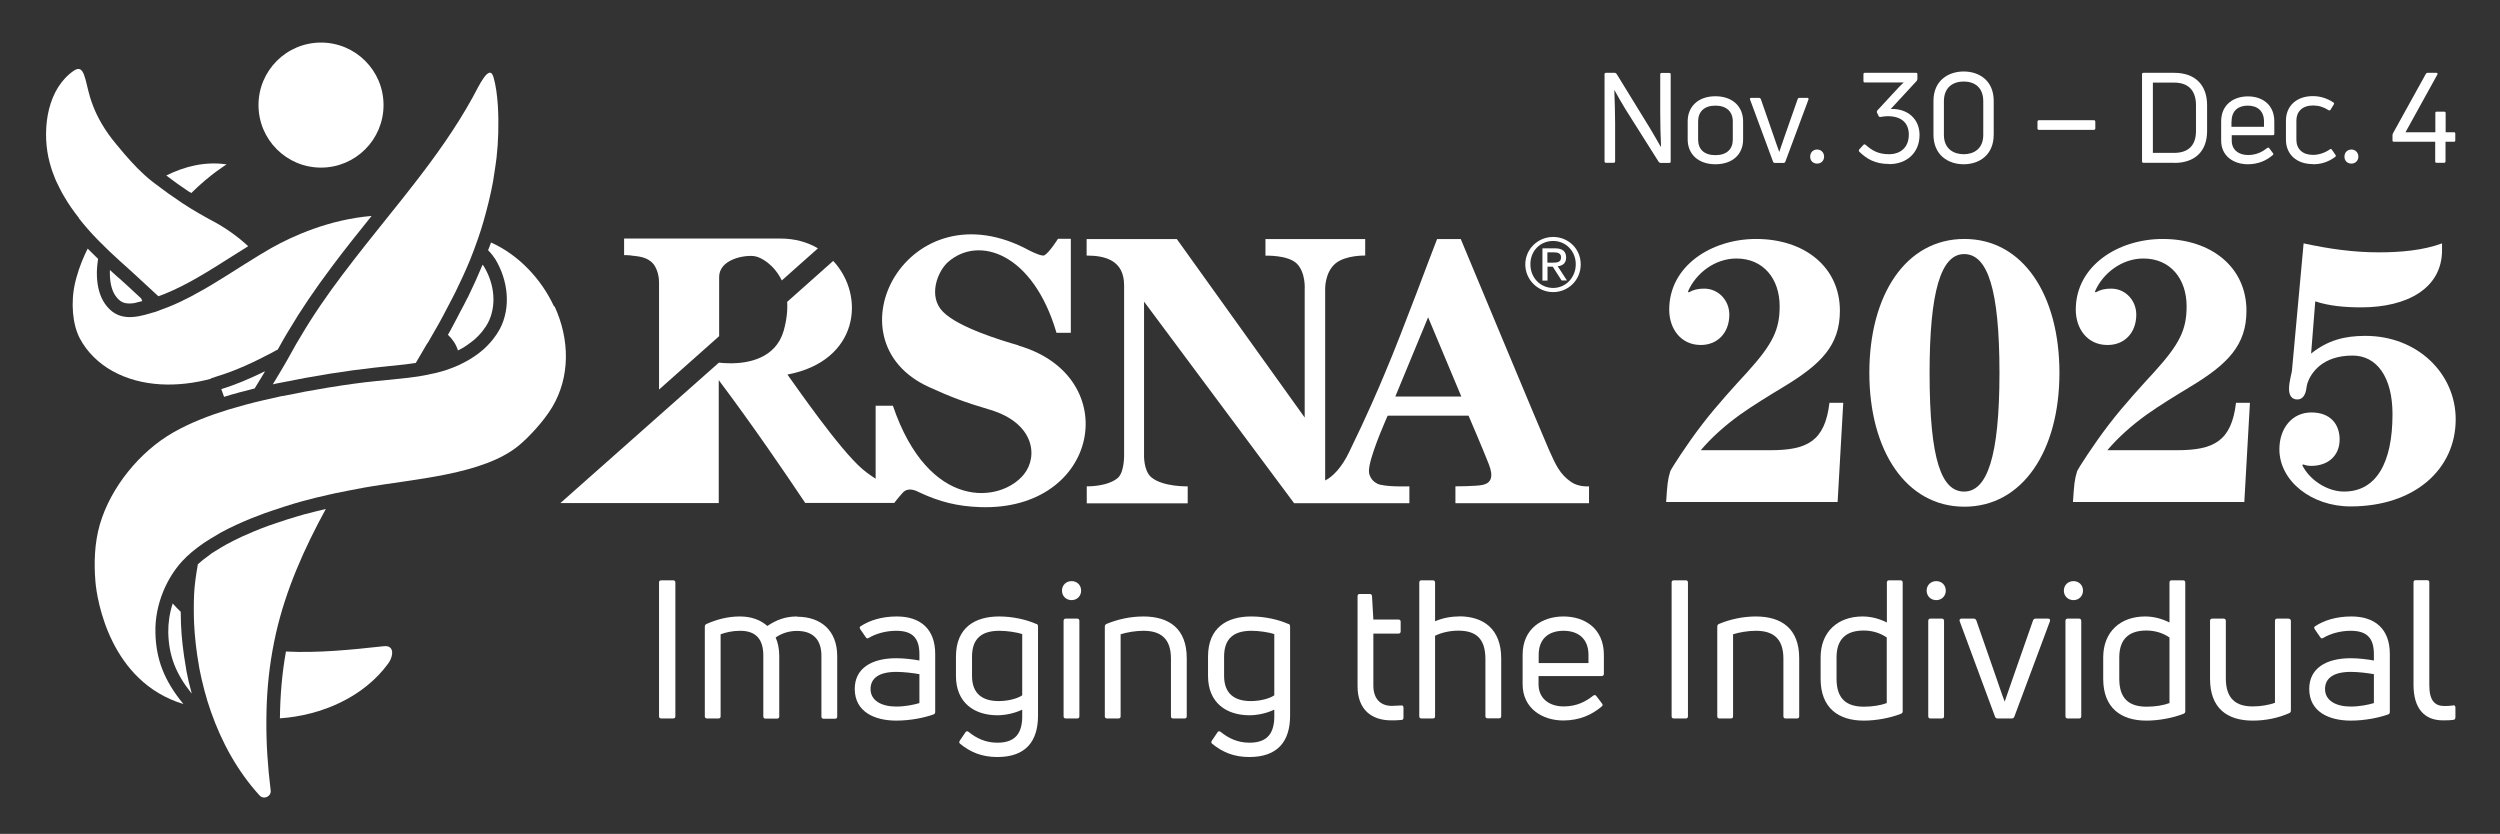 <?xml version="1.0" encoding="UTF-8"?>
<svg id="Layer_1" xmlns="http://www.w3.org/2000/svg" version="1.1" viewBox="0 0 186.75 62.29">
  <rect x="0" y="0" width="186.75" height="62.29" fill="#333333" stroke="none"/>
  <!-- Generator: Adobe Illustrator 29.2.1, SVG Export Plug-In . SVG Version: 2.1.0 Build 116)  -->
  <defs>
    <style>
      .st0 {
        fill: #fff;
      }
    </style>
  </defs>
  <path class="st0" d="M47.15,19.09c.5.06,1.19.08,1.65.62.18.21.43.72.43,1.39v8l4.49-3.99v-4.42c0-1.26,1.74-1.65,2.6-1.56.54.06,1.52.66,2.08,1.82l2.7-2.4c-.78-.46-1.72-.73-2.79-.73h-11.69v1.24s.25-.01.53.02h0Z"/>
  <path class="st0" d="M116.02,21.82c1.12,0,2.06-.89,2.06-2.07s-.94-2.05-2.06-2.05-2.08.89-2.08,2.05.95,2.07,2.08,2.07ZM116.02,18c.95,0,1.69.76,1.69,1.74s-.74,1.77-1.69,1.77-1.7-.76-1.7-1.77.74-1.74,1.7-1.74Z"/>
  <path class="st0" d="M115.59,19.92h.4l.66,1.03h.4l-.69-1.06c.36-.04.63-.22.63-.65,0-.46-.27-.69-.84-.69h-.93v2.41h.38v-1.03h-.01ZM115.59,18.85h.49c.25,0,.53.05.53.37,0,.38-.3.4-.63.4h-.39v-.77Z"/>
  <path class="st0" d="M76.09,25.8c-1.26-.36-4.47-1.33-5.64-2.5-1.16-1.16-.41-3.03.36-3.72,2.29-2.02,6.36-.69,8.11,5.28h1.07v-7.02h-.96s-.63,1.01-1.01,1.23c-.16.1-.79-.19-1.11-.35-9.09-4.97-15.22,6.69-7.52,10.19,1.67.76,2.65,1.13,4.57,1.7,3.31.99,3.61,3.49,2.52,4.83-1.73,2.13-7.1,2.75-9.78-5.13h-1.29v5.45h0s-.56-.35-.99-.72c-1.73-1.49-4.93-6.14-5.6-7.06h0c5.34-1.01,5.86-5.88,3.42-8.49l-3.44,3.06c.04.62-.03,1.34-.26,2.16-.6,2.07-2.64,2.42-3.91,2.43-.4,0-.77-.03-.93-.05l-11.84,10.49h11.83v-9.18l.02.02c2.54,3.39,4.8,6.7,6.44,9.15h6.65s.29-.39.64-.77c.41-.44.99-.15,1.28,0,1.46.68,2.79,1.02,4.46,1.08,8.99.33,10.84-9.78,2.88-12.07h.02Z"/>
  <path class="st0" d="M102.86,36.11c-.29-.14-.44-.34-.55-.62-.06-.17-.07-.38,0-.74.26-1.29,1.35-3.7,1.35-3.7h6.04s1.13,2.63,1.52,3.64c.37.95.15,1.39-.45,1.53-.48.11-2.05.11-2.05.11v1.26h9.98v-1.26s-.76.07-1.33-.32c-.87-.6-1.16-1.3-1.65-2.38-.39-.86-6.6-15.77-6.6-15.77h-1.77c-.25.59-2.59,6.95-3.92,10.07-.43,1.03-1.29,3.06-2.65,5.84-.54,1.14-1.24,1.86-1.79,2.12v-14.29s-.04-1.24.77-1.92c.76-.63,2.22-.59,2.22-.59v-1.23h-7.45v1.24s1.68-.07,2.35.6c.67.68.58,1.91.58,1.91v9.58l-9.55-13.33h-6.74v1.23c1.39,0,2.8.36,2.8,2.22v12.63s.04,1.33-.48,1.77c-.79.66-2.31.62-2.31.62v1.27h7.54v-1.27s-1.86.05-2.72-.68c-.6-.51-.54-1.71-.54-1.71v-11.41l11.21,15.06h8.61v-1.26s-1.87.07-2.43-.21h.01ZM106.68,23.7l2.48,5.92h-4.93l2.45-5.92Z"/>
  <path class="st0" d="M137.7,30.09h-1.04c-.34,2.89-1.69,3.54-4.41,3.54h-5.2c.73-.87,1.74-1.8,2.95-2.67.95-.67,2.05-1.35,3.26-2.08,2.78-1.68,4.18-3.09,4.18-5.67,0-3.26-2.64-5.36-6.26-5.36-3.31,0-6.49,1.99-6.49,5.28,0,1.43.87,2.64,2.36,2.64,1.24,0,2.13-.9,2.13-2.27,0-1.04-.79-1.94-1.88-1.94-.45,0-.81.08-1.15.28l-.06-.06c.59-1.38,2.02-2.47,3.62-2.47,2.02,0,3.23,1.52,3.23,3.57,0,1.74-.51,2.81-2.41,4.91-.87.95-2.25,2.44-3.37,3.9-1.15,1.49-2.33,3.34-2.39,3.51-.2.65-.22.98-.31,2.3h12.81l.42-7.41h.01Z"/>
  <path class="st0" d="M146.74,17.85c-4.38,0-7.1,4.18-7.1,10s2.75,10,7.1,10,7.1-4.18,7.1-10-2.72-10-7.1-10ZM146.72,36.72c-1.66,0-2.58-2.27-2.58-8.87,0-6.04.84-8.87,2.58-8.87s2.64,2.58,2.64,8.87-.93,8.87-2.64,8.87Z"/>
  <path class="st0" d="M157.45,25.77c1.24,0,2.13-.9,2.13-2.27,0-1.04-.79-1.94-1.88-1.94-.45,0-.81.08-1.15.28l-.06-.06c.59-1.38,2.02-2.47,3.62-2.47,2.02,0,3.23,1.52,3.23,3.57,0,1.74-.51,2.81-2.42,4.91-.87.95-2.25,2.44-3.37,3.9-1.15,1.49-2.33,3.34-2.39,3.51-.2.65-.22.98-.31,2.3h12.8l.42-7.41h-1.04c-.34,2.89-1.69,3.54-4.41,3.54h-5.2c.73-.87,1.74-1.8,2.95-2.67.95-.67,2.05-1.35,3.26-2.08,2.78-1.68,4.18-3.09,4.18-5.67,0-3.26-2.64-5.36-6.26-5.36-3.31,0-6.49,1.99-6.49,5.28,0,1.43.87,2.64,2.36,2.64h.03Z"/>
  <path class="st0" d="M176.68,25.09c-1.57,0-2.81.34-4.04,1.32l.31-3.9c1.01.34,2.19.45,3.43.45,3.45,0,6.04-1.43,6.04-4.27v-.51c-1.43.53-3.14.67-4.72.67-1.88,0-3.68-.25-5.62-.67l-.87,9.49c0,.14-.22.84-.22,1.38,0,.48.2.79.62.79.34,0,.53-.25.62-.56.06-.17.06-.42.14-.67.25-.73,1.09-2.05,3.37-2.05,1.8,0,2.98,1.6,2.98,4.38,0,3.68-1.24,5.78-3.62,5.78-1.26,0-2.58-.87-3.12-1.97l.06-.06c.22.08.39.11.62.11,1.21,0,2.11-.73,2.11-1.97,0-1.12-.67-2.02-2.11-2.02s-2.39,1.18-2.39,2.75c0,2.36,2.39,4.27,5.31,4.27,4.8,0,7.86-2.78,7.86-6.51,0-3.4-2.84-6.23-6.74-6.23h-.02Z"/>
  <path class="st0" d="M50.29,43.35h-.89c-.12,0-.17.06-.17.16v10c0,.1.06.16.17.16h.89c.1,0,.16-.06.16-.16v-10c0-.1-.06-.16-.16-.16Z"/>
  <path class="st0" d="M59.54,46.05c-.87,0-1.53.25-2.22.71-.51-.45-1.18-.71-2.06-.71s-1.72.22-2.48.56c-.1.04-.13.12-.13.2v6.7c0,.1.06.16.16.16h.85c.12,0,.17-.06.17-.16v-6.13c.4-.14.87-.26,1.46-.26,1.17,0,1.73.62,1.73,1.85v4.55c0,.1.06.16.16.16h.87c.1,0,.16-.06.16-.16v-4.53c0-.52-.1-1-.27-1.37.43-.3.98-.49,1.59-.49,1.24,0,1.83.69,1.83,1.85v4.55c0,.1.06.16.17.16h.85c.1,0,.16-.06.16-.16v-4.52c0-1.92-1.23-2.94-2.99-2.94v-.02Z"/>
  <path class="st0" d="M66.99,46.05c-1.11,0-2.05.29-2.73.75-.06.06-.04.12,0,.2l.42.61c.06.09.13.1.22.04.5-.3,1.24-.53,2.05-.53,1.26,0,1.73.59,1.73,1.76v.46c-.49-.09-1.14-.17-1.73-.17-1.85,0-3.1.76-3.1,2.29,0,1.72,1.49,2.37,3.1,2.37,1.08,0,2.11-.22,2.78-.46.09-.03.13-.1.13-.19v-4.33c0-1.86-1.1-2.8-2.87-2.8ZM68.68,52.52c-.43.13-1.08.26-1.73.26-1.11,0-1.92-.45-1.92-1.31,0-.79.61-1.28,1.92-1.28.59,0,1.27.09,1.73.17v2.16Z"/>
  <path class="st0" d="M77.41,46.61c-.75-.33-1.76-.56-2.77-.56-1.8,0-3.23.82-3.23,3v1.44c0,2.01,1.37,2.94,3.1,2.94.61,0,1.31-.16,1.85-.42v.35c.04,1.47-.56,2.12-1.86,2.12-.87,0-1.56-.33-2.15-.81-.09-.07-.17-.06-.23.03l-.42.62c-.06.1-.06.17.01.23.76.63,1.63,1,2.79,1,2.15,0,3.04-1.2,3.04-3.09v-6.67c0-.1-.04-.16-.13-.19h0ZM76.36,51.94c-.4.27-1.11.43-1.76.43-1.14,0-1.99-.49-1.99-1.88v-1.44c0-1.43.81-1.93,2.05-1.93.53,0,1.28.1,1.7.25v4.57Z"/>
  <path class="st0" d="M80.05,43.41c-.4,0-.72.29-.72.71s.32.71.72.71.71-.3.71-.71-.3-.71-.71-.71Z"/>
  <path class="st0" d="M80.47,46.21h-.85c-.12,0-.17.07-.17.17v7.13c0,.1.06.16.17.16h.85c.1,0,.16-.06.16-.16v-7.13c0-.1-.06-.17-.16-.17Z"/>
  <path class="st0" d="M85.42,46.05c-1,0-1.95.22-2.77.56-.09.04-.12.12-.12.2v6.7c0,.1.06.16.16.16h.85c.12,0,.17-.06.17-.16v-6.13c.45-.14,1.1-.26,1.7-.26,1.3,0,2.06.58,2.06,2.08v4.31c0,.1.06.16.16.16h.85c.12,0,.17-.06.17-.16v-4.34c0-2.21-1.31-3.12-3.25-3.12h.02Z"/>
  <path class="st0" d="M96.24,46.61c-.75-.33-1.76-.56-2.77-.56-1.8,0-3.23.82-3.23,3v1.44c0,2.01,1.37,2.94,3.1,2.94.61,0,1.31-.16,1.85-.42v.35c.04,1.47-.56,2.12-1.86,2.12-.87,0-1.56-.33-2.15-.81-.09-.07-.17-.06-.23.03l-.42.62c-.06.1-.06.17.01.23.76.63,1.63,1,2.78,1,2.15,0,3.05-1.2,3.05-3.09v-6.67c0-.1-.04-.16-.13-.19h0ZM95.19,51.94c-.4.27-1.11.43-1.76.43-1.14,0-1.99-.49-1.99-1.88v-1.44c0-1.43.81-1.93,2.05-1.93.53,0,1.28.1,1.7.25v4.57Z"/>
  <path class="st0" d="M104.67,52.7c-.26,0-.53.03-.69.03-.89,0-1.39-.56-1.39-1.52v-3.88h1.88c.1,0,.16-.06.16-.17v-.72c0-.1-.06-.16-.16-.16h-1.88l-.1-1.75c-.01-.1-.07-.16-.16-.16h-.75c-.12,0-.17.06-.17.17v6.72c0,1.77,1.07,2.55,2.51,2.55.19,0,.52,0,.78-.03.1,0,.14-.09.14-.17v-.76c0-.1-.06-.16-.17-.16h0Z"/>
  <path class="st0" d="M109,46.05c-.69,0-1.3.14-1.8.36v-2.9c0-.1-.06-.16-.17-.16h-.85c-.1,0-.16.06-.16.16v10c0,.1.06.16.16.16h.85c.12,0,.17-.06.17-.16v-6.02c.46-.23,1.1-.38,1.73-.38,1.3,0,2.03.56,2.03,2.12v4.27c0,.1.06.16.16.16h.85c.12,0,.17-.06.17-.16v-4.31c0-2.24-1.36-3.15-3.15-3.15h.01Z"/>
  <path class="st0" d="M116.8,46.05c-1.59,0-3.06.89-3.06,2.87v2.19c0,1.82,1.49,2.71,3.04,2.71,1.21,0,2.14-.43,2.86-1.04.09-.07.1-.14.03-.23l-.42-.55c-.06-.09-.14-.1-.23-.04-.53.42-1.21.81-2.21.81-1.07,0-1.88-.58-1.88-1.66v-.61h4.72c.1,0,.16-.06.16-.17v-1.41c0-1.98-1.44-2.87-3.02-2.87h0ZM118.66,49.53h-3.72v-.61c0-1.24.78-1.8,1.86-1.8s1.86.58,1.86,1.8v.61Z"/>
  <path class="st0" d="M125.93,43.35h-.89c-.12,0-.17.06-.17.16v10c0,.1.06.16.17.16h.89c.1,0,.16-.06.16-.16v-10c0-.1-.06-.16-.16-.16Z"/>
  <path class="st0" d="M131.17,46.05c-1,0-1.95.22-2.77.56-.09.04-.12.12-.12.2v6.7c0,.1.06.16.16.16h.85c.12,0,.17-.06.17-.16v-6.13c.45-.14,1.1-.26,1.7-.26,1.3,0,2.06.58,2.06,2.08v4.31c0,.1.06.16.16.16h.85c.12,0,.17-.06.17-.16v-4.34c0-2.21-1.31-3.12-3.25-3.12h.02Z"/>
  <path class="st0" d="M141.97,43.35h-.85c-.12,0-.17.06-.17.16v2.99c-.51-.26-1.14-.45-1.82-.45-1.83,0-3.13,1.13-3.13,3.06v1.6c0,2.18,1.34,3.12,3.22,3.12.92,0,1.96-.19,2.78-.51.1-.04.13-.1.13-.19v-9.62c0-.1-.06-.16-.16-.16h0ZM140.94,52.52c-.45.17-1.08.27-1.7.27-1.28,0-2.05-.56-2.05-2.08v-1.6c0-1.39.74-2.01,2.03-2.01.66,0,1.26.2,1.72.52v4.89h0Z"/>
  <path class="st0" d="M144.64,43.41c-.4,0-.72.29-.72.71s.32.71.72.71.71-.3.71-.71-.3-.71-.71-.71Z"/>
  <path class="st0" d="M145.06,46.21h-.85c-.12,0-.17.07-.17.17v7.13c0,.1.06.16.17.16h.85c.1,0,.16-.06.16-.16v-7.13c0-.1-.06-.17-.16-.17Z"/>
  <path class="st0" d="M152.98,46.21h-.92c-.09,0-.17.06-.19.13l-1.44,4.11c-.23.65-.46,1.31-.68,1.96h0c-.25-.65-.46-1.31-.69-1.96l-1.43-4.11c-.03-.07-.1-.13-.19-.13h-.92c-.12,0-.17.09-.13.2l2.64,7.13c.04.09.1.13.19.13h1.05c.1,0,.16-.04.2-.13l2.66-7.13c.03-.12,0-.2-.13-.2h-.01Z"/>
  <path class="st0" d="M154.89,43.41c-.4,0-.72.29-.72.71s.32.71.72.71.71-.3.71-.71-.3-.71-.71-.71Z"/>
  <path class="st0" d="M155.31,46.21h-.85c-.12,0-.17.07-.17.17v7.13c0,.1.06.16.17.16h.85c.1,0,.16-.06.16-.16v-7.13c0-.1-.06-.17-.16-.17Z"/>
  <path class="st0" d="M163.08,43.35h-.85c-.12,0-.17.06-.17.16v2.99c-.51-.26-1.14-.45-1.82-.45-1.83,0-3.13,1.13-3.13,3.06v1.6c0,2.18,1.34,3.12,3.22,3.12.92,0,1.96-.19,2.78-.51.1-.04.13-.1.13-.19v-9.62c0-.1-.06-.16-.16-.16h0ZM162.06,52.52c-.45.17-1.08.27-1.7.27-1.28,0-2.05-.56-2.05-2.08v-1.6c0-1.39.74-2.01,2.03-2.01.66,0,1.26.2,1.72.52v4.89h0Z"/>
  <path class="st0" d="M170.96,46.21h-.85c-.12,0-.17.07-.17.17v6.12c-.45.16-1.05.27-1.66.27-1.26,0-2.01-.58-2.01-2.09v-4.3c0-.1-.06-.17-.16-.17h-.85c-.12,0-.17.07-.17.17v4.33c0,2.21,1.3,3.12,3.19,3.12.98,0,1.92-.2,2.73-.56.09-.03.12-.12.12-.2v-6.68c0-.1-.06-.17-.16-.17h0Z"/>
  <path class="st0" d="M175.64,46.05c-1.11,0-2.05.29-2.73.75-.06.06-.04.12,0,.2l.42.61c.06.09.13.1.22.04.5-.3,1.24-.53,2.05-.53,1.26,0,1.73.59,1.73,1.76v.46c-.49-.09-1.14-.17-1.73-.17-1.85,0-3.1.76-3.1,2.29,0,1.72,1.49,2.37,3.1,2.37,1.08,0,2.11-.22,2.79-.46.09-.03.13-.1.13-.19v-4.33c0-1.86-1.1-2.8-2.87-2.8h-.01ZM177.33,52.52c-.43.13-1.08.26-1.73.26-1.11,0-1.92-.45-1.92-1.31,0-.79.61-1.28,1.92-1.28.59,0,1.27.09,1.73.17v2.16Z"/>
  <path class="st0" d="M183.25,52.7c-.23.03-.48.04-.65.04-.74,0-1.13-.43-1.13-1.56v-7.68c0-.1-.06-.16-.16-.16h-.85c-.12,0-.17.06-.17.16v7.66c0,1.73.79,2.65,2.18,2.65.26,0,.56,0,.81-.04.09,0,.14-.09.14-.19v-.74c0-.1-.06-.16-.17-.16v.02Z"/>
  <circle class="st0" cx="23.98" cy="7.85" r="4.67"/>
  <path class="st0" d="M29.04,48.31c-.14-.06-.3-.05-.45-.03-2.37.26-4.84.51-7.23.39,0,.04-.02.08-.02.12-.27,1.52-.41,3.16-.43,4.87,3.13-.22,6.27-1.59,8.1-4.11.28-.39.46-1.04.03-1.24Z"/>
  <path class="st0" d="M22.84,38.39l-.59.17c-.54.16-1.06.32-1.57.5,0,0-.48.16-.62.21-.79.29-1.43.56-2.02.83-.38.18-.76.37-1.13.57-.07.04-.38.22-.38.22-.24.14-.47.28-.7.43l-.17.13c-.34.24-.63.47-.88.7-.14.8-.25,1.57-.28,2.23-.03.73-.03,1.47,0,2.21.05,1.03.17,2.06.35,3.08.02.1.03.2.05.3.1.5.21.99.34,1.48.01.05.03.1.04.16.14.52.29,1.03.47,1.53h0c.81,2.32,2,4.48,3.64,6.28.31.34.89.08.83-.38-.22-1.77-.34-3.55-.32-5.33.01-1.7.15-3.4.45-5.08.08-.43.16-.87.26-1.3.74-3.27,2.11-6.35,3.73-9.31-.5.12-1.01.24-1.51.38h0Z"/>
  <path class="st0" d="M13.88,49.82c-.19-1.09-.32-2.17-.36-3.21-.01-.32-.02-.62-.02-.91-.2-.2-.41-.4-.6-.62-.23.71-.34,1.45-.33,2.17.04,1.73.55,3.06,1.74,4.55v-.05c-.16-.57-.28-1.09-.38-1.61,0,0-.05-.32-.05-.32Z"/>
  <path class="st0" d="M5.88,16.29c.44.56.91,1.1,1.41,1.61l.18.18c.2.2.45.45.68.67.04.04.09.08.14.13.44.42.9.83,1.36,1.24.2.18.39.36.59.54.54.49,1.07.98,1.59,1.47.14-.05.28-.1.43-.16,1.69-.68,3.24-1.66,4.88-2.7.46-.29.93-.59,1.4-.88-.77-.71-1.68-1.37-2.67-1.89-.35-.19-.7-.38-1.04-.58-.42-.24-.83-.5-1.23-.76-.03-.02-.07-.04-.1-.07-.62-.41-1.22-.84-1.81-1.29-.07-.05-.14-.1-.21-.16-.04-.03-.08-.06-.13-.1-.76-.6-1.42-1.3-2.05-2.03-.21-.24-.42-.49-.62-.74-.46-.55-.81-1.06-1.09-1.54-.28-.48-.48-.91-.63-1.3-.1-.26-.18-.49-.24-.69-.37-1.25-.41-2.49-1.19-1.97-.49.33-.88.76-1.19,1.25s-.53,1.05-.68,1.64c-.29,1.17-.28,2.46-.05,3.57.06.27.13.54.21.8l.09.27c.06.17.12.33.19.5.04.11.09.22.14.32.06.14.13.27.2.41.06.12.12.24.18.35.06.1.12.21.18.31.31.54.67,1.05,1.06,1.55.01.02.02.03.04.05h-.02Z"/>
  <path class="st0" d="M14.13,14.32c.05.03.11.06.16.1,1.41-1.4,2.64-2.14,2.64-2.14-1.63-.24-3.16.16-4.51.83.56.43,1.1.81,1.61,1.15l.1.07h0Z"/>
  <path class="st0" d="M8.83,20.73c-.21-.19-.41-.38-.62-.56,0,.14-.01.28,0,.41.02.63.17,1.17.42,1.52.33.47.65.57,1.04.57.12,0,.24-.01.37-.03l.59-.15c-.03-.06-.06-.13-.08-.19-.33-.3-.65-.61-.98-.91l-.73-.66h-.01Z"/>
  <path class="st0" d="M25.6,20.49s0,.01-.01.02c-1.13,1.5-2.2,3.04-3.15,4.66h0c-.2.33-.4.66-.58,1-.49.9-.99,1.73-1.48,2.54.17-.04.34-.08.52-.11,2.59-.53,4.92-.9,7.1-1.14l.75-.08c.51-.05,1.02-.1,1.52-.16.24-.03.51-.07.79-.11.29-.48.57-.98.86-1.47h.02c.29-.5.58-1,.86-1.5.2-.35.38-.71.57-1.07.22-.42.44-.83.65-1.25.38-.78.75-1.57,1.08-2.37.22-.54.42-1.08.61-1.63.3-.85.54-1.72.76-2.6.02-.08.04-.17.06-.25.11-.47.22-.94.3-1.41.04-.24.07-.47.11-.71.05-.35.11-.7.15-1.05.07-.61.11-1.23.13-1.85.03-1.26,0-2.93-.35-4.17-.31-1.1-1.11.67-1.56,1.49-1.26,2.29-2.79,4.42-4.39,6.48-.6.78-1.22,1.55-1.84,2.32h0c-1.17,1.46-2.35,2.93-3.48,4.43h0Z"/>
  <path class="st0" d="M34.92,22.25c-.17.35-.35.69-.54,1.04l-.27.52c-.14.27-.28.54-.43.81-.07.13-.15.26-.22.39.3.28.59.65.75,1.17.14-.07.27-.14.39-.21.1-.06.19-.12.29-.19.13-.09.24-.17.34-.25.13-.1.2-.15.26-.21.16-.14.3-.29.44-.45.04-.05.09-.11.13-.16.17-.22.3-.41.39-.59.64-1.23.53-2.85-.31-4.23-.02-.03-.05-.07-.09-.12,0,.02-.02.05-.03.07-.31.75-.66,1.52-1.1,2.43v-.02Z"/>
  <path class="st0" d="M41.38,22.88c-.95-2.05-2.65-3.85-4.71-4.77v.03c-.06.19-.14.37-.21.55.23.23.41.47.54.67.95,1.58,1.19,3.59.34,5.21-.14.26-.3.5-.48.73-.05.07-.11.14-.17.21-.16.19-.34.37-.52.54-.1.09-.21.17-.31.26-.12.1-.25.19-.38.28-.11.08-.23.16-.35.23-.23.14-.47.26-.71.38-.02,0-.03.02-.05.03h0c-.36.16-.72.31-1.09.43-.52.16-1.05.28-1.58.38h0l-.46.08c-.29.04-.57.08-.82.11h-.03c-.5.06-1,.11-1.51.16l-.69.07h-.06c-1.16.12-2.31.28-3.47.47-.06.01-.13.02-.19.03-1.11.18-2.23.39-3.33.62h-.07c-.45.11-.91.21-1.36.31h0c-.88.2-1.76.44-2.63.7h0c-1.43.44-2.83.97-4.13,1.71-2.51,1.43-4.68,4.1-5.49,6.87-.4,1.39-.45,2.86-.33,4.3.11,1.29,1.06,7.45,6.57,9.12-1.45-1.76-2.05-3.37-2.09-5.32-.03-1.07.19-2.14.6-3.13.34-.81.8-1.56,1.39-2.21.46-.5.98-.92,1.54-1.31.06-.04.12-.09.19-.13.25-.16.5-.32.75-.46.13-.08.26-.16.4-.24.39-.21.78-.41,1.18-.59.69-.32,1.39-.6,2.1-.86.21-.08.43-.15.64-.22.53-.18,1.06-.35,1.59-.51.21-.06.42-.12.63-.18.63-.17,1.27-.33,1.91-.47l.27-.06c.09-.02.17-.04.26-.06h0c.7-.14,1.4-.28,2.11-.41,3.69-.66,8.95-.94,11.62-3.18.75-.63,1.82-1.78,2.45-2.82,1.38-2.3,1.31-5.11.19-7.54h-.05Z"/>
  <path class="st0" d="M15.74,28.27c.14-.04.28-.1.42-.14,1.47-.44,2.86-1.1,4.22-1.82.12-.07.24-.14.37-.2.08-.14.16-.27.23-.41.15-.27.3-.54.46-.8l.14-.23c.88-1.49,1.9-3,3.21-4.75.97-1.3,1.98-2.56,2.97-3.79-3.16.27-5.86,1.48-7.48,2.39-.31.18-.62.36-.93.55l-.29.18c-.26.16-.53.33-.79.49-.22.14-.43.27-.65.41-.48.3-.94.6-1.41.88-.13.08-.26.16-.39.24-.39.23-.78.46-1.18.67-.14.08-.28.15-.42.23-.52.27-1.04.52-1.59.74h0c-.1.04-1.03.39-1.03.39h0c-.1.02-.2.05-.3.08h.01c-1.35.42-2.58.59-3.47-.69-.38-.54-.57-1.27-.6-2.05-.02-.42.02-.86.09-1.3-.19-.18-.38-.37-.55-.54l-.18-.18s-.03-.04-.05-.05c-.28.56-.62,1.34-.85,2.2-.03.09-.05.18-.07.27,0,.03-.02.06-.02.09h0c-.34,1.47-.19,3.12.35,4.14.54,1.03,1.41,1.87,2.43,2.44,2.21,1.23,4.93,1.24,7.38.58l-.03-.02Z"/>
  <path class="st0" d="M16.75,29.64c.77-.24,1.53-.44,2.27-.62l.5-.82c.09-.16.19-.32.28-.47-1.2.59-2.25,1.02-3.27,1.34.07.19.14.39.21.58h.01Z"/>
  <path class="st0" d="M124.8,12.07v-6.52c0-.07-.04-.1-.1-.1h-.58c-.07,0-.1.04-.1.1v2.85c0,.79.02,1.77.06,2.55h-.03c-.24-.43-.54-.93-.79-1.36l-2.5-4.07s-.08-.08-.13-.08h-.66c-.08,0-.11.04-.11.1v6.52c0,.07.04.1.11.1h.57c.07,0,.11-.04.11-.1v-2.85c0-.74-.03-1.71-.06-2.46h.02c.24.44.55.98.82,1.42l2.48,3.93s.08.07.13.07h.66c.07,0,.1-.04.1-.1Z"/>
  <path class="st0" d="M128.14,12.27c1.28,0,2.07-.74,2.07-1.85v-1.36c0-1.1-.79-1.87-2.07-1.87s-2.07.77-2.07,1.87v1.36c0,1.1.8,1.85,2.07,1.85ZM126.85,9.07c0-.72.45-1.18,1.29-1.18s1.3.46,1.3,1.18v1.36c0,.71-.45,1.16-1.3,1.16s-1.29-.45-1.29-1.16v-1.36Z"/>
  <path class="st0" d="M132.54,12.17h.69c.07,0,.1-.03.13-.08l1.73-4.65c.02-.08,0-.13-.08-.13h-.6c-.06,0-.11.04-.12.08l-.94,2.68c-.15.42-.3.86-.44,1.28h0c-.16-.42-.3-.86-.45-1.28l-.93-2.68s-.07-.08-.12-.08h-.6c-.08,0-.11.06-.08.13l1.72,4.65c.03.06.07.08.12.08h-.03Z"/>
  <path class="st0" d="M135.74,12.22c.3,0,.52-.22.52-.52s-.22-.53-.52-.53-.52.22-.52.53.21.52.52.52Z"/>
  <path class="st0" d="M141.12,12.26c1.31,0,2.27-.84,2.27-2.18,0-1.23-.93-1.96-2.08-1.94h-.07l1.94-2.1s.05-.08.05-.13v-.37c0-.07-.04-.1-.1-.1h-3.83c-.07,0-.1.04-.1.1v.51c0,.08.04.11.1.11h2.91c-.2.17-.58.58-.77.79l-1.21,1.31s-.05.1-.02.15l.12.25c.02.06.07.08.12.08.21-.04.42-.06.57-.06,1.01,0,1.57.5,1.57,1.38,0,.93-.6,1.46-1.48,1.46-.83,0-1.27-.29-1.75-.7-.05-.05-.1-.05-.16,0l-.32.35s-.05.1,0,.15c.56.56,1.21.93,2.23.93h.01Z"/>
  <path class="st0" d="M146.69,12.27c1.15,0,2.24-.68,2.24-2.22v-2.51c0-1.53-1.09-2.2-2.24-2.2s-2.26.67-2.26,2.2v2.51c0,1.54,1.1,2.22,2.26,2.22ZM145.21,7.57c0-1.08.71-1.48,1.48-1.48s1.46.4,1.46,1.48v2.51c0,1.04-.71,1.44-1.46,1.44s-1.48-.4-1.48-1.44c0,0,0-2.51,0-2.51Z"/>
  <rect class="st0" x="152.2" y="8.98" width="4.32" height=".72" rx=".1" ry=".1"/>
  <path class="st0" d="M162.42,12.17c1.53,0,2.45-.86,2.45-2.38v-1.93c0-1.54-.92-2.42-2.45-2.42h-2.3c-.08,0-.11.04-.11.1v6.52c0,.07.04.1.11.1h2.3ZM160.82,6.17h1.59c1.04,0,1.63.57,1.63,1.69v1.93c0,1.08-.58,1.63-1.63,1.63h-1.59v-5.24h0Z"/>
  <path class="st0" d="M167.91,12.27c.79,0,1.39-.28,1.86-.68.06-.05.07-.09.02-.15l-.27-.36c-.04-.06-.09-.07-.15-.03-.35.27-.79.53-1.44.53-.7,0-1.22-.38-1.22-1.08v-.4h3.08c.07,0,.1-.04.1-.11v-.92c0-1.29-.94-1.87-1.97-1.87s-2,.58-2,1.87v1.43c0,1.19.97,1.77,1.99,1.77h0ZM166.7,9.07c0-.81.51-1.18,1.21-1.18s1.21.38,1.21,1.18v.4h-2.43v-.4h0Z"/>
  <path class="st0" d="M172.77,12.27c.66,0,1.18-.19,1.67-.55.06-.04.06-.09.02-.15l-.27-.39c-.04-.06-.09-.07-.15-.02-.4.27-.83.41-1.26.41-.79,0-1.24-.45-1.24-1.13v-1.43c0-.67.44-1.13,1.25-1.13.41,0,.8.12,1.15.35.06.04.11.02.15-.03l.24-.39c.04-.06.04-.11-.03-.16-.47-.31-.98-.47-1.53-.47-1.23,0-2.01.75-2.01,1.83v1.43c0,1.06.76,1.82,2.02,1.82h-.01Z"/>
  <path class="st0" d="M175.65,12.22c.3,0,.52-.22.52-.52s-.22-.53-.52-.53-.52.22-.52.53.21.52.52.52Z"/>
  <path class="st0" d="M183.32,9.88h-.63v-1.44c0-.07-.05-.1-.11-.1h-.56c-.07,0-.1.04-.1.1v1.44h-2.23l2.38-4.31c.04-.08,0-.13-.08-.13h-.66s-.09.02-.12.08l-2.45,4.43s-.04.08-.04.13v.41c0,.07.04.1.11.1h3.08v1.47c0,.07.04.1.1.1h.56c.07,0,.11-.04.11-.1v-1.47h.63c.07,0,.1-.04.1-.1v-.51c0-.07-.04-.1-.1-.1h0Z"/>
</svg>